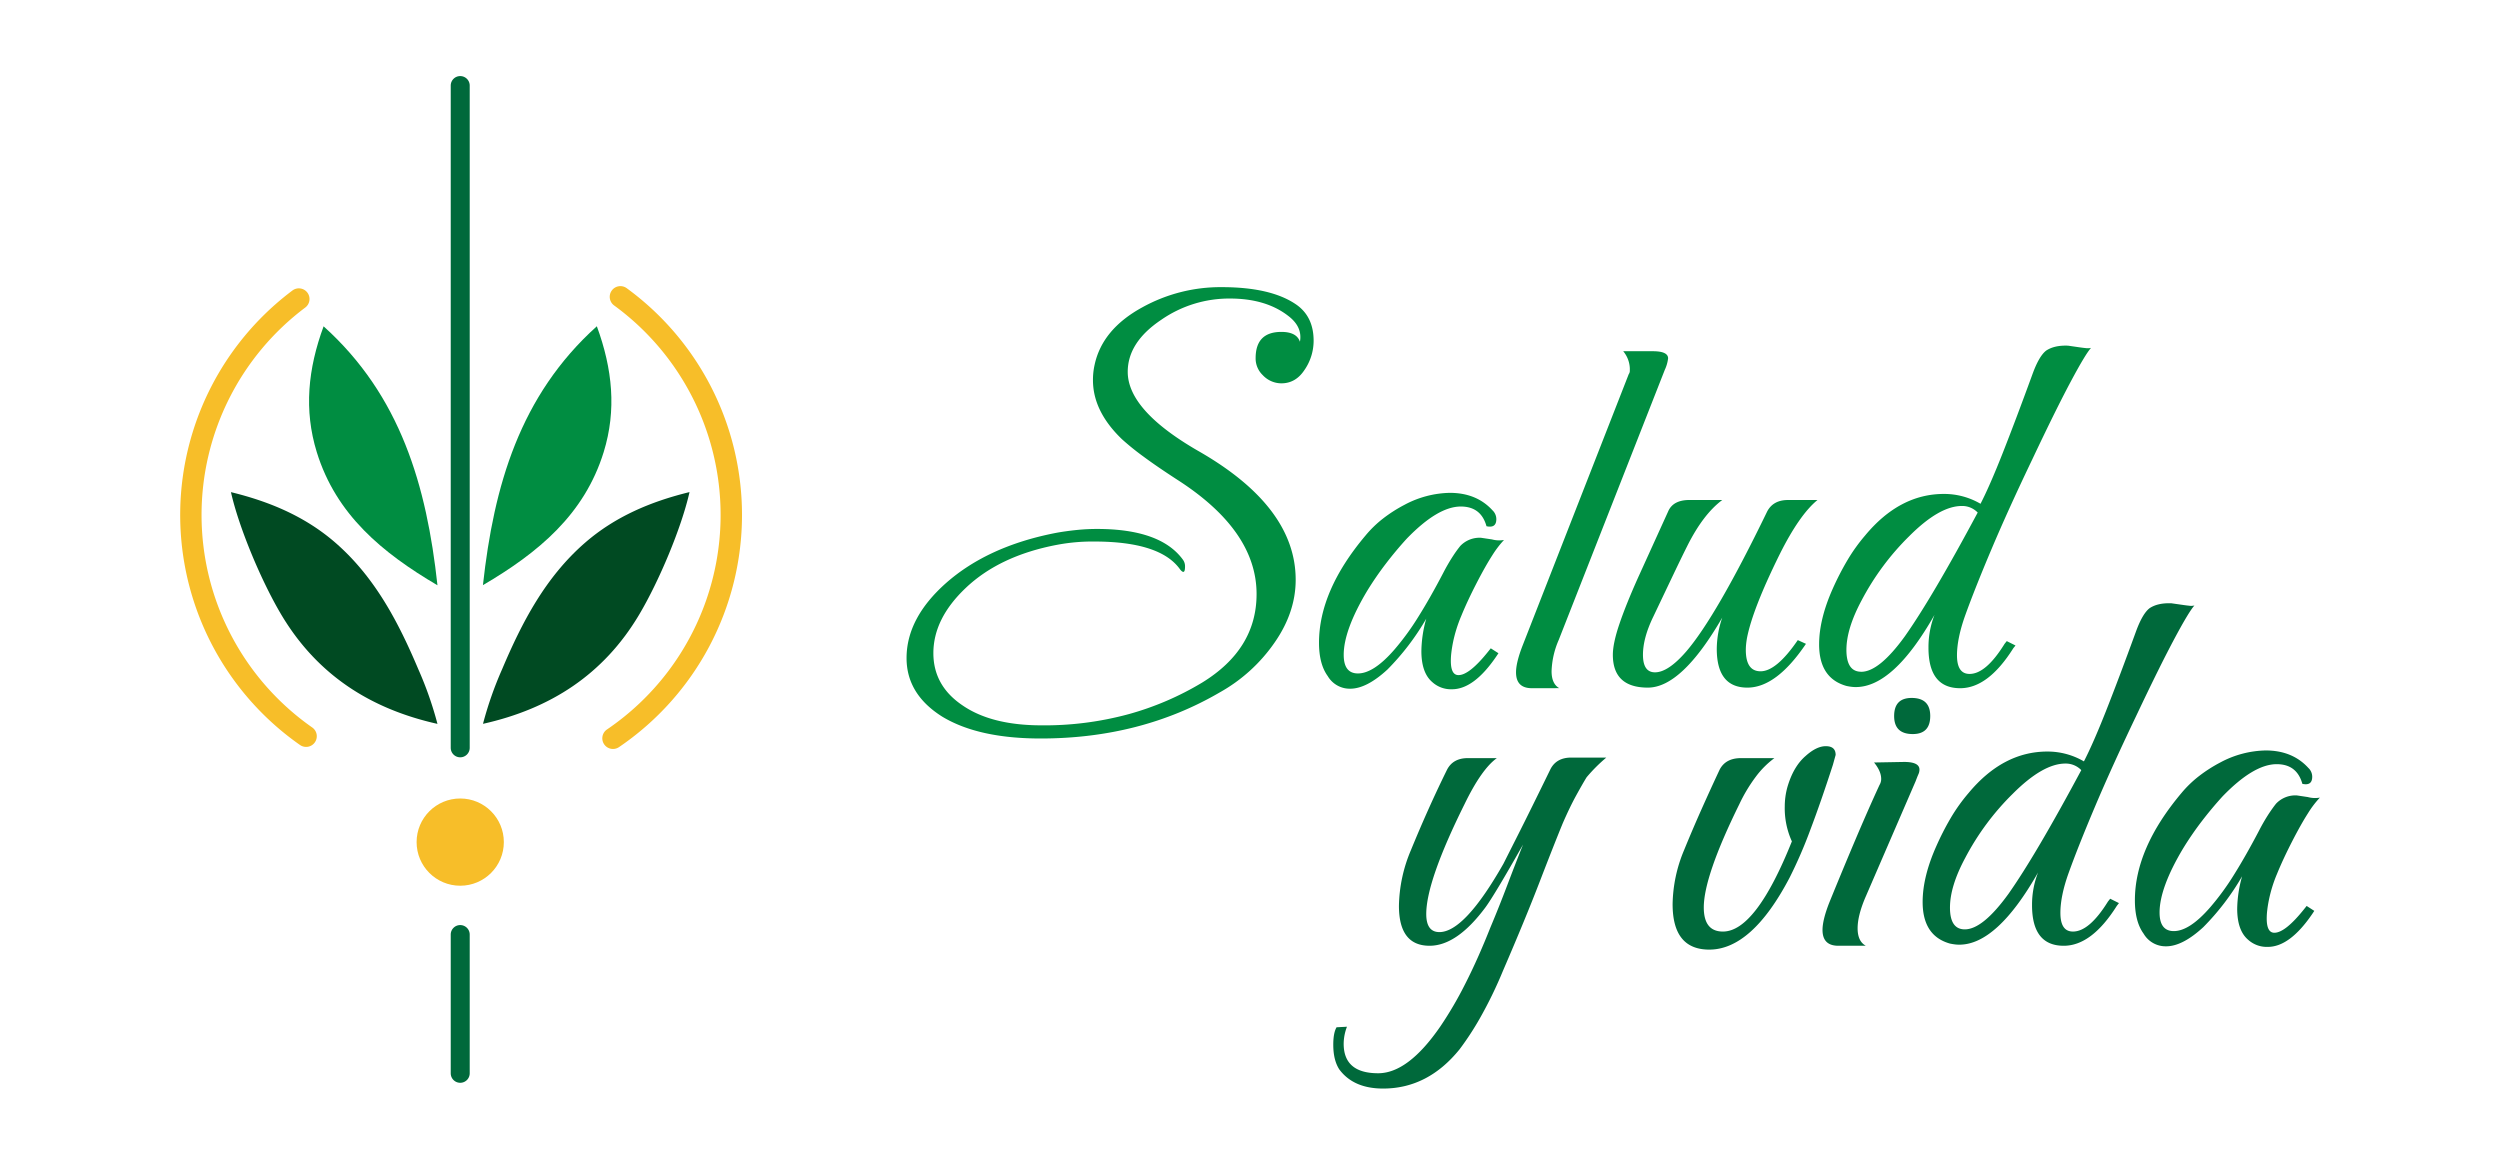 <svg xmlns="http://www.w3.org/2000/svg" viewBox="0 0 1053.46 490.76"><defs><style>.cls-1{fill:#008d41;}.cls-2{fill:#00693b;}.cls-3{fill:#f7be29;}.cls-4{fill:#004a22;}.cls-5{fill:none;}</style></defs><g id="Layer_2" data-name="Layer 2"><g id="Layer_1-2" data-name="Layer 1"><path class="cls-1" d="M438.5,311.19q-26.28,0-41.49-9.23-15-9.45-15-24.66,0-16.83,16.6-31.58,17.75-15.67,46.57-21.21c2.61-.47,5.37-.85,8.3-1.16a85.37,85.37,0,0,1,8.76-.46q26.73,0,36.19,12.91a4.69,4.69,0,0,1,.92,3q0,3.69-2.07,1.15-8.31-11.76-36.2-11.76a80.43,80.43,0,0,0-15.67,1.39q-24.21,4.6-38.5,18.21-13.6,12.91-13.6,27.43,0,13.83,12.45,22.13,12.21,8.31,33.19,8.3a135.25,135.25,0,0,0,36.66-4.72,123.81,123.81,0,0,0,30.89-13.26q23-14.06,23-37.34,0-26.75-33.43-48.19-8.52-5.52-14.29-9.79a109.39,109.39,0,0,1-9-7.27q-12.23-11.75-12.22-24.89a28.76,28.76,0,0,1,.69-6.46q3.23-15,20.06-24.2A68,68,0,0,1,514.81,121q20.51,0,31.12,7.14,7.61,5.09,7.61,15.45A21.72,21.72,0,0,1,549.62,156q-3.69,5.53-9.68,5.53a10.77,10.77,0,0,1-7.84-3.46,9.73,9.73,0,0,1-3-7.14q0-11.07,10.84-11.07,6.45,0,7.83,4.15,1.15-6.23-4.84-10.83-9.45-7.38-24.66-7.38a50.27,50.27,0,0,0-29,9q-14.07,9.45-14.06,21.9,0,16.14,29.5,33.2,41.26,23.5,41.27,54.4,0,13.6-8.76,26.28a68.88,68.88,0,0,1-23.28,21.21Q480.68,311.19,438.5,311.19Z"/><path class="cls-1" d="M611.86,290.44a11.71,11.71,0,0,1-8.3-3q-4.62-3.92-4.61-13.14A52.09,52.09,0,0,1,601,260.7a104.66,104.66,0,0,1-16.37,21.44q-8.76,8.07-15.68,8.07a10.75,10.75,0,0,1-9.45-5.3q-3.69-5.07-3.69-14.07,0-21.9,19.6-45.18a47.14,47.14,0,0,1,7.37-7.15,60.42,60.42,0,0,1,9-5.76,42,42,0,0,1,19.14-5.07q11.29,0,18,7.37a5.11,5.11,0,0,1,1.61,3.69q0,3.93-4.15,3-2.29-8.3-10.83-8.3-9.69,0-22.82,13.6-4.62,5.07-8.76,10.49a133.47,133.47,0,0,0-7.84,11.41q-9.92,16.6-9.91,27,0,7.84,6,7.84,6.67,0,15.44-10.14a108.69,108.69,0,0,0,9.92-13.6q5.07-8.07,10.6-18.67a82.37,82.37,0,0,1,4.15-7.15,49.7,49.7,0,0,1,3-4.15,11.21,11.21,0,0,1,8.76-3.46l4.61.69a11.62,11.62,0,0,0,5.07.23,41.64,41.64,0,0,0-5,6.57q-2.89,4.5-6.58,11.65-3.91,7.6-6.45,13.83a59,59,0,0,0-3.46,11.06c-.31,1.54-.54,3-.69,4.27a29.4,29.4,0,0,0-.23,3.57c0,4,1.07,6,3.23,6q4.61,0,12.68-10.14l.92-1.15,3.23,2.07-.93,1.39Q621.08,290.44,611.86,290.44Z"/><path class="cls-1" d="M645.52,290q-6.69,0-6.69-6.69,0-4.16,2.77-11.29l44.72-114.35a2.45,2.45,0,0,0,.46-1.38v-1.15A12,12,0,0,0,684,148h12.45c4.3,0,6.46,1,6.46,3a15.74,15.74,0,0,1-1.39,4.84L656.81,269.69a35.5,35.5,0,0,0-3,13.14q0,5.31,3.23,7.15Z"/><path class="cls-1" d="M694.39,289.75q-14.76,0-14.76-13.84,0-4.83,2.77-13t7.84-19.48l12.68-27.89q2.07-4.85,9-4.85h13.83q-8.07,6-14.76,19.37-2.54,5.07-6.11,12.56t-8.18,17.18q-4.38,9-4.38,16.13,0,7.38,5.07,7.38,5.54,0,13.14-8.76,12.68-14.75,34.12-59,2.54-4.85,8.76-4.85h12.45q-7.61,6.22-15.91,22.83-11.52,23.28-13.83,35.5c-.15.92-.27,1.77-.34,2.53a22.34,22.34,0,0,0-.12,2.31q0,9,6.22,9,6.69,0,15.68-13.14L761,271.3q-12.45,18.45-24.67,18.45-12.92,0-12.91-16.37a41.49,41.49,0,0,1,2.31-13.14Q708.67,289.75,694.39,289.75Z"/><path class="cls-1" d="M826,290q-13.38,0-13.37-17.06a37.47,37.47,0,0,1,2.53-13.83Q797.9,289.51,782,289.52a14.25,14.25,0,0,1-1.85-.12c-.61-.07-1.31-.19-2.07-.35q-11.54-3.23-11.53-17.52,0-10.59,5.76-23.51a116.17,116.17,0,0,1,6.11-11.87,73.72,73.72,0,0,1,7.5-10.49q14.52-17.52,33.19-17.52a30.24,30.24,0,0,1,15.45,4.15q3.91-7.6,9.33-21.33t12.57-33.31q2.76-7.6,5.76-9.91,3.46-2.31,9.22-2.08l4.84.7c1.08.15,2,.27,2.77.34a6.12,6.12,0,0,0,2.08-.11q-2.31,2.53-8.53,14.17t-16.14,32.62q-10.16,21.23-17.18,37.81t-11.18,28.13q-3.45,9.68-3.46,16.82,0,7.85,5.31,7.84,6.91,0,14.75-12.68l.92-1.15L849.3,272l-.92,1.15Q837.77,290,826,290Zm-41.73-6.92q7.61,0,18.44-15,11.53-16.36,30.66-52.1a9.07,9.07,0,0,0-6.68-2.77q-9.45,0-22.13,12.68a109.27,109.27,0,0,0-20.06,27q-6.45,12-6.45,21Q778.07,283.07,784.29,283.06Z"/><path class="cls-2" d="M582.8,458.7q-12.45,0-18.44-8.07-2.54-3.92-2.54-10.37c0-3.38.47-5.84,1.39-7.38l4.38-.23a20.37,20.37,0,0,0-1.39,7.15q0,12.45,14.53,12.45,12.67,0,26.28-19.83a159.66,159.66,0,0,0,10.37-17.75q5.31-10.38,10.61-23.75,3.68-8.75,7-17.52t6.8-17.52q-6,10.61-10,17.29t-5.88,9.22q-12,16.14-23.51,16.14-12.92,0-12.91-16.83a62.46,62.46,0,0,1,5.07-23.51q7.38-18,15.22-33.89,2.54-4.85,8.76-4.84h12.21q-6.45,4.62-13.6,19.36Q601,371.33,601,385.16q0,7.6,5.53,7.61,10.61,0,27-28.82,1.15-2.29,6.22-12.33t13.61-27.55q2.53-4.85,8.76-4.84h14.75a68.42,68.42,0,0,0-8.3,8.3q-1.84,3-4.49,7.84t-5.65,11.75q-3.69,9-9.68,24.55t-15.45,37.47a177.57,177.57,0,0,1-9.57,19.71,122,122,0,0,1-8.64,13.25Q601.7,458.71,582.8,458.7Z"/><path class="cls-2" d="M720.26,400.15q-15.45,0-15.45-19.14a60.93,60.93,0,0,1,4.85-22.82q3.68-9,7.49-17.52t7.49-16.37q2.54-4.85,9-4.84h14.06a37.73,37.73,0,0,0-7.83,7.84,66.71,66.71,0,0,0-6.92,11.52q-15,30.44-15,43.57,0,10.16,8.07,10.15,13.83,0,29.05-38a33.67,33.67,0,0,1-3-14.75,30.79,30.79,0,0,1,1.16-8.3q2.53-8.54,7.6-12.91,4.62-4.16,8.53-4.15,4.15,0,4.15,3.69l-1.15,4.15q-5.07,15.67-9.57,27.54a194.86,194.86,0,0,1-8.64,19.94Q738.23,400.15,720.26,400.15Z"/><path class="cls-2" d="M774.66,398.53q-6.69,0-6.68-6.68,0-4.16,2.77-11.3,6-14.74,11.29-27.2T792,330.76a4.79,4.79,0,0,0,.7-2.54c0-2.15-1-4.46-3-6.92l12.68-.23q6.45,0,6.45,3.23a4.77,4.77,0,0,1-.46,2c-.31.69-.69,1.65-1.15,2.88L786,378.24q-3.23,7.62-3.23,12.92c0,3.68,1.16,6.14,3.46,7.37ZM806,309.32q-7.85,0-7.84-7.61t7.38-7.61q7.83,0,7.83,7.61T806,309.32Z"/><path class="cls-2" d="M869.64,398.53q-13.36,0-13.37-17.06a37.31,37.31,0,0,1,2.54-13.83q-17.29,30.44-33.2,30.43a14.09,14.09,0,0,1-1.84-.11c-.62-.08-1.31-.19-2.08-.35q-11.52-3.23-11.52-17.52,0-10.6,5.76-23.52A115.2,115.2,0,0,1,822,344.7a73.43,73.43,0,0,1,7.49-10.49q14.52-17.5,33.2-17.52a30.27,30.27,0,0,1,15.44,4.15q3.92-7.6,9.34-21.32t12.56-33.31q2.77-7.62,5.77-9.92,3.45-2.3,9.22-2.07l4.84.69c1.07.16,2,.27,2.76.35a5.86,5.86,0,0,0,2.08-.12q-2.31,2.53-8.53,14.18t-16.14,32.62q-10.14,21.21-17.17,37.81t-11.18,28.12q-3.47,9.69-3.46,16.83,0,7.85,5.3,7.84,6.91,0,14.76-12.68l.92-1.15,3.69,1.84L892,381.7Q881.4,398.53,869.64,398.53Zm-41.72-6.91q7.61,0,18.44-15,11.52-16.36,30.66-52.1a9.12,9.12,0,0,0-6.69-2.77q-9.45,0-22.13,12.68a108.85,108.85,0,0,0-20.05,27q-6.46,12-6.46,21Q821.69,391.62,827.92,391.62Z"/><path class="cls-2" d="M955.63,399a11.7,11.7,0,0,1-8.3-3q-4.62-3.93-4.61-13.14a52.53,52.53,0,0,1,2.07-13.61,104.29,104.29,0,0,1-16.36,21.44q-8.77,8.08-15.68,8.07a10.72,10.72,0,0,1-9.45-5.3q-3.69-5.07-3.69-14.06,0-21.9,19.59-45.19a47.14,47.14,0,0,1,7.38-7.14,60.76,60.76,0,0,1,9-5.77,42,42,0,0,1,19.14-5.07q11.28,0,18,7.38a5.09,5.09,0,0,1,1.61,3.69q0,3.92-4.15,3-2.31-8.3-10.83-8.29-9.69,0-22.83,13.6-4.61,5.07-8.76,10.49a134.11,134.11,0,0,0-7.83,11.41q-9.92,16.59-9.92,27,0,7.84,6,7.84,6.67,0,15.44-10.15a108,108,0,0,0,9.92-13.6q5.05-8.07,10.6-18.67a81.32,81.32,0,0,1,4.15-7.15q1.85-2.76,3-4.15a11.18,11.18,0,0,1,8.76-3.45l4.61.69a11.61,11.61,0,0,0,5.07.23,40.64,40.64,0,0,0-5,6.57q-2.88,4.49-6.57,11.64-3.91,7.61-6.45,13.83a58.33,58.33,0,0,0-3.46,11.07q-.47,2.31-.69,4.26a29.55,29.55,0,0,0-.23,3.58q0,6,3.22,6,4.62,0,12.68-10.14l.93-1.16,3.22,2.08-.92,1.38Q964.85,399,955.63,399Z"/><path class="cls-3" d="M312.67,217a118.28,118.28,0,0,0-48.6-95.57,4.49,4.49,0,0,0-6.4,1.18h0a4.5,4.5,0,0,0,1.11,6.1,109.27,109.27,0,0,1-3,178.67,4.5,4.5,0,0,0-1.24,6.19h0a4.5,4.5,0,0,0,6.3,1.25A118.32,118.32,0,0,0,312.67,217Z"/><path class="cls-3" d="M84.93,217a109.29,109.29,0,0,1,43.69-87.4,4.49,4.49,0,0,0,1.07-6.06h0a4.5,4.5,0,0,0-6.45-1.14,118.26,118.26,0,0,0,3.17,191.52,4.49,4.49,0,0,0,6.34-1.22h0a4.49,4.49,0,0,0-1.18-6.15A109.3,109.3,0,0,1,84.93,217Z"/><path class="cls-4" d="M141.42,228.77c-12.69-11.05-27.67-17.39-44.1-21.39,3.36,15,12.85,37.58,21.26,51.71,15,25.12,37.26,39.57,65.76,45.94a152.25,152.25,0,0,0-8.06-23C167.89,262.17,158,243.23,141.42,228.77Z"/><path class="cls-1" d="M136.36,137.51c-6.6,17.94-8.34,35.27-2.88,53,8.14,26.37,27.61,42.44,50.86,56.12C179.78,204.71,168.79,166.7,136.36,137.51Z"/><path class="cls-4" d="M246.45,228.77c-16.6,14.46-26.47,33.4-34.87,53.24a152.22,152.22,0,0,0-8.05,23c28.49-6.37,50.81-20.82,65.76-45.94,8.41-14.13,17.9-36.72,21.26-51.71C274.12,211.38,259.14,217.72,246.45,228.77Z"/><path class="cls-1" d="M254.39,190.48c5.46-17.7,3.71-35-2.89-53-32.42,29.19-43.41,67.2-48,109.09C226.78,232.92,246.25,216.85,254.39,190.48Z"/><circle class="cls-3" cx="193.93" cy="354.85" r="18.38"/><path class="cls-2" d="M193.93,32.06a4,4,0,0,0-4,4V315.12a4,4,0,0,0,8,0V36.06A4,4,0,0,0,193.93,32.06Z"/><path class="cls-2" d="M193.93,389.81a4,4,0,0,0-4,4v58.46a4,4,0,0,0,8,0V393.81A4,4,0,0,0,193.93,389.81Z"/><path class="cls-5" d="M1053.46,490.76H0V0H1053.46ZM.25,490.51h1053V.25H.25Z"/></g></g></svg>